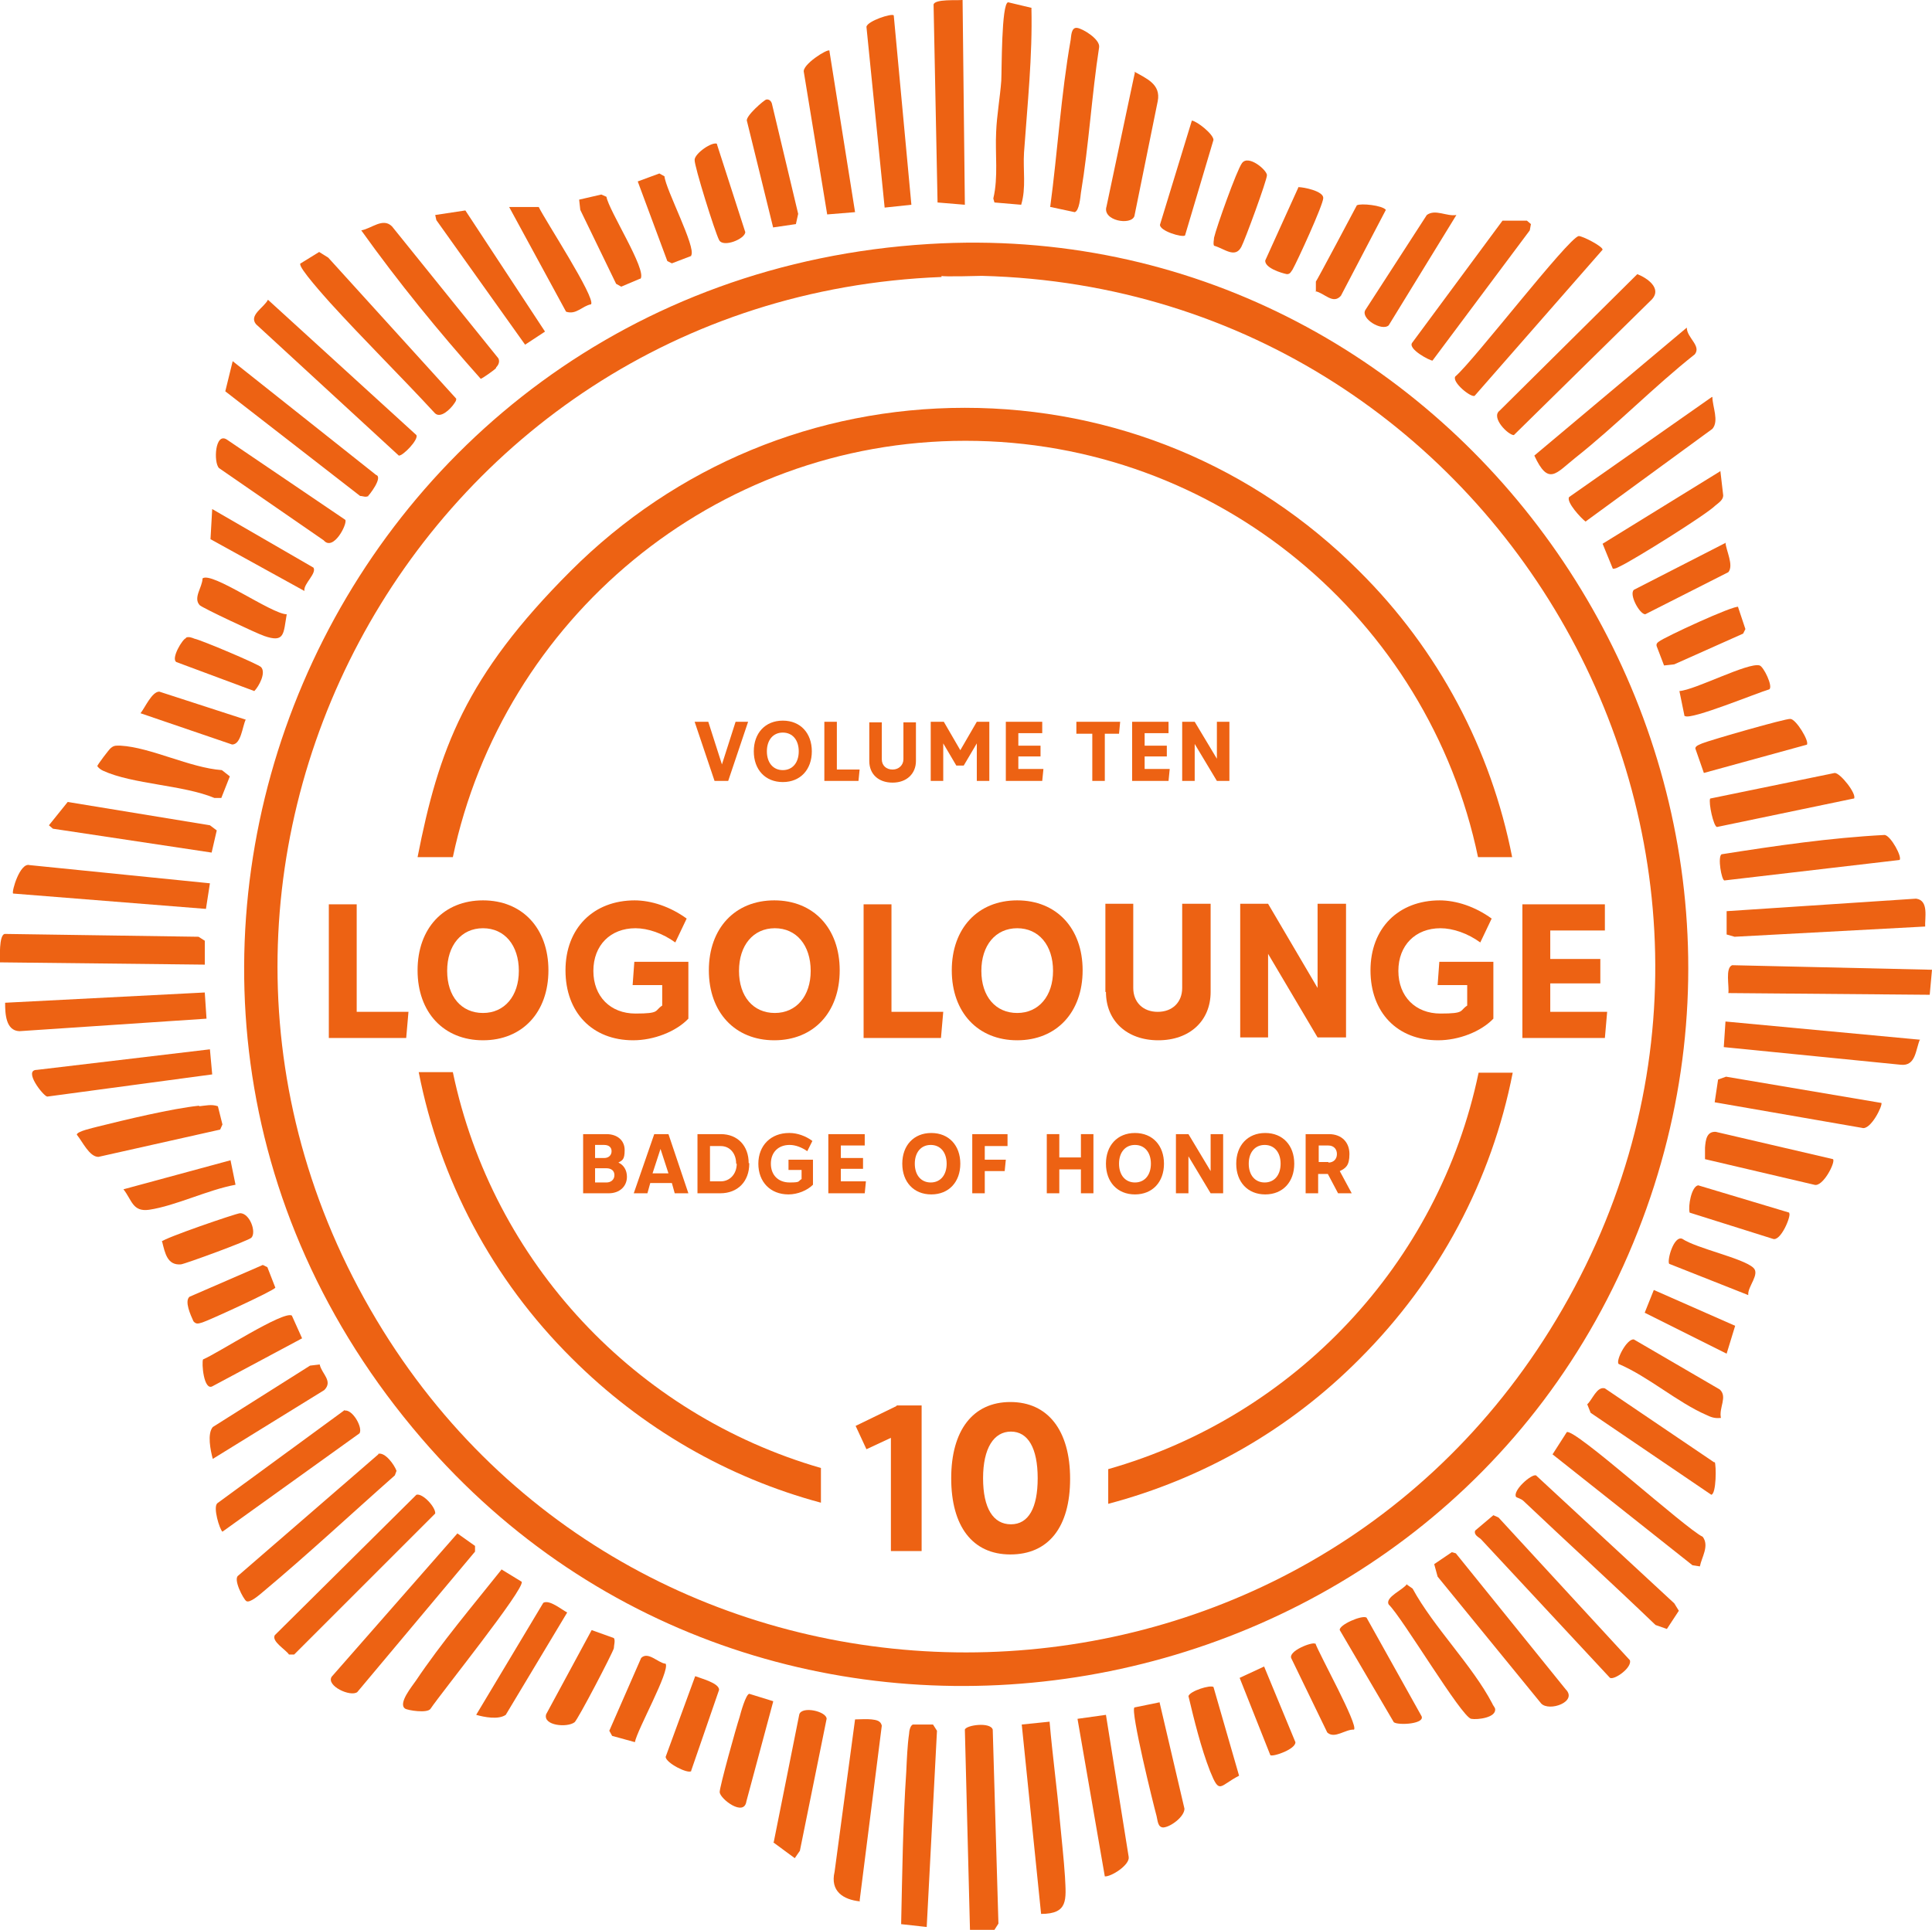 <svg xmlns="http://www.w3.org/2000/svg" id="a" viewBox="0 0 339.6 339.3"><defs><style>      .st0 {        fill: #ed6213;      }    </style></defs><path class="st0" d="M163.3,42.9c91.8-5.6,158.2,88.3,124.6,173.6-34.5,87.8-152.1,108.2-213.8,36.4C4.9,172.4,58,49.3,163.3,42.9h0ZM165.5,48.7c-92.8,3.6-147.5,105.8-98.2,185.2,47,75.6,158.1,75.4,205.1,0,49.9-80-6.7-183-99.8-185.4,0,0-7.1.2-7.1,0h0Z"></path><path class="st0" d="M170.5,339.3l-.9-35.2c.2-.8,4.5-1.4,4.9,0l1,34.1-.7,1.1h-4.3Z"></path><path class="st0" d="M169.2,0l.4,36-4.8-.4-.7-34.8c.2-1,4.1-.7,5-.8h.1Z"></path><path class="st0" d="M73.2,262.8c1.1-.3,3.4,2.2,3.3,3.3l-24.8,24.8h-.9c-.6-.9-3.1-2.3-2.5-3.4l24.9-24.7h0Z"></path><path class="st0" d="M287.8,48.2c1.8.7,4.3,2.5,2.6,4.4l-24.3,23.9c-1,0-4.1-3.1-2.5-4.3l24.2-24h0Z"></path><path class="st0" d="M260.3,270.6c-.3-.3-1.3-.7-1-1.5l3.2-2.7.9.4,23.1,25.1c.4,1.3-2.7,3.5-3.5,3.1l-22.7-24.4h0Z"></path><path class="st0" d="M36,169.6L0,169.2c0-.9-.2-4.7.8-5l34.1.5,1.1.7v4.2h0Z"></path><path class="st0" d="M52.7,46.4l3.4-2.1,1.6,1,22.5,24.8c0,.4-.2.6-.4.9-.6.9-2.4,2.7-3.4,1.6-6-6.5-12.4-12.8-18.4-19.4-.7-.8-5.6-6.2-5.2-6.8h0Z"></path><path class="st0" d="M47.1,52.7l26.1,23.8c.4.8-2.4,3.7-3.1,3.6l-25.1-23.1c-1.3-1.6,1.4-2.9,2.1-4.3Z"></path><path class="st0" d="M181.3,1.4c.2,8.5-.7,16.9-1.3,25.4-.2,3.1.4,6.2-.5,9.2l-4.7-.4-.2-.7c.9-3.8.3-7.8.5-11.7.1-2.8.7-6.2.9-9,.1-1.7,0-13.6,1.2-13.8l4.2,1h0Z"></path><path class="st0" d="M162.9,338.8l-4.5-.5c.2-8.9.3-17.9.9-26.8.1-2.1.2-4.7.5-6.7,0-.4.2-1.5.7-1.6h3.5l.7,1.1-1.8,34.4h0Z"></path><path class="st0" d="M339.2,174.9l-35.4-.3c.2-1.1-.6-4.5.7-4.9l35.1.8-.4,4.4h0Z"></path><path class="st0" d="M266.5,263.2c-.7-1.1,2.7-4.1,3.5-3.8l24.3,22.5.8,1.3-2.1,3.2-2-.7c-7.7-7.4-15.5-14.5-23.2-21.8-.4-.4-1.2-.6-1.3-.7h0Z"></path><path class="st0" d="M36,174.6l.3,4.5-32.9,2.2c-2.4-.1-2.5-3.1-2.5-5l35-1.8h.1Z"></path><path class="st0" d="M338.4,162.9l-33.5,1.8-1.4-.4v-4.1l33.3-2.2c2.3.3,1.5,3.4,1.6,5h0Z"></path><path class="st0" d="M296.5,57.6c0,1.8,2.6,3.2,1.4,4.7-7.2,5.7-13.8,12.5-21,18.2-3.4,2.7-4.7,5-7.2-.4l26.8-22.5h0Z"></path><path class="st0" d="M277.5,41.5c.7,0,4.2,1.8,4.2,2.4l-22.5,25.7c-.7.3-4-2.4-3.4-3.4,3.2-2.7,19.8-24.3,21.7-24.7h0Z"></path><path class="st0" d="M80.4,269.6l3.1,2.2v1c0,0-20.7,24.7-20.7,24.7-1.2.9-5.5-1.1-4.5-2.7l22.1-25.2h0Z"></path><path class="st0" d="M66.5,255.6c1.2-.3,2.8,1.9,3.2,3l-.3.8c-7.7,6.8-15.3,13.9-23.2,20.5-.6.5-2.3,2-2.9,1.6-.5-.3-2.4-3.9-1.4-4.5l24.6-21.3h0Z"></path><path class="st0" d="M36.9,155.3l-.7,4.5-33.9-2.7c-.3-.3,1.2-5.5,2.9-5l31.7,3.2h0Z"></path><path class="st0" d="M157.1,2.7l3.1,33.3-4.7.5-3.2-31.8c.2-1,4.4-2.4,4.8-2h0Z"></path><path class="st0" d="M337.5,182.7c-.8,1.8-.7,4.8-3.4,4.5l-31.1-3.1.3-4.5,34.2,3.2h0Z"></path><path class="st0" d="M184.5,302.8c.5,5.8,1.3,11.6,1.8,17.3.3,3.3.7,6.7.9,9.9.2,4,.6,6.5-4.2,6.5l-3.4-33.3,4.9-.5h0Z"></path><path class="st0" d="M87.2,64.7c-.2.3-2.5,1.9-2.7,1.9-7.4-8.3-14.5-17-21-26.1,1.8-.3,3.8-2.3,5.4-.7l18.7,23.2c.3.6,0,1.2-.4,1.6h0Z"></path><path class="st0" d="M252.1,275l3.1-2.1.7.2,19.3,23.9c2.2,2.2-2.9,4-4.3,2.5l-18.2-22.3-.6-2.2h0Z"></path><path class="st0" d="M298.8,275.4l-1.3-.2-24.6-19.5,2.5-3.9c1.3-.8,20.8,16.9,23.9,18.4,1.2,1.6-.2,3.6-.5,5.2h0Z"></path><path class="st0" d="M64.7,87.2c-.4.3-.9,0-1.4,0l-23.7-18.4,1.3-5.3,25.2,20c1.3.4-1.3,3.7-1.5,3.8h.1Z"></path><path class="st0" d="M184.6,36.4c1.3-9.7,1.9-19.8,3.6-29.4.1-.7.1-2.2,1.1-2.1s4.1,2,3.9,3.4c-1.3,8.4-1.8,17.2-3.2,25.6-.1.8-.3,3.2-1.1,3.4l-4.2-.9h-.1Z"></path><path class="st0" d="M151.2,334.3c-3-.3-5.3-1.8-4.5-5.2l3.6-26.8c.9,0,2-.1,2.9,0,.8.1,1.6.2,1.8,1.1l-3.9,30.8h0Z"></path><path class="st0" d="M36.9,184.5l.4,4.4-29,3.9c-.7-.1-4.3-4.7-1.8-4.7l30.3-3.6h0Z"></path><path class="st0" d="M333.9,151.2l-30.8,3.6c-.5-.1-1.2-4.1-.5-4.6,9.5-1.5,19.1-2.9,28.7-3.4,1.1.2,3.1,3.9,2.6,4.4h0Z"></path><path class="st0" d="M301,69.8c0,1.7,1.2,4.2,0,5.6l-22.3,16.3c-.8-.6-3.4-3.4-2.9-4.3l25.1-17.6h0Z"></path><path class="st0" d="M60.6,248c1.4-.2,3.2,3,2.6,4l-24.1,17.3c-.5-.4-1.7-4.3-.9-5l22.4-16.4h0Z"></path><path class="st0" d="M88.1,275.9l3.6,2.2c.6,1.2-14.2,19.6-16,22.3-.5.9-4.1.3-4.5,0-1.3-.9,1.3-4,1.9-4.9,4.5-6.7,10-13.2,15.1-19.6h0Z"></path><path class="st0" d="M264,38.8h4.4l.7.6-.2,1.1-17.1,22.9c-.5,0-4.3-2-3.6-3.1l15.9-21.5h0Z"></path><path class="st0" d="M330.7,193.9c.3.4-1.9,4.9-3.4,4.4l-25.9-4.5.6-4,1.4-.5,27.2,4.6h0Z"></path><polygon class="st0" points="11.9 141 36.9 145.1 38.1 146 37.2 149.9 9.3 145.7 8.6 145.1 11.9 141"></polygon><path class="st0" d="M194.4,301.5l4,25c.2,1.4-3.1,3.5-4.2,3.4l-4.8-27.7,5-.7h0Z"></path><path class="st0" d="M145.8,9l4.5,28.3-4.9.4-4.1-25c-.4-1.3,4.2-4.2,4.5-3.8h0Z"></path><polygon class="st0" points="81.8 37 95.8 58.3 92.3 60.6 76.7 38.7 76.5 37.8 81.8 37"></polygon><path class="st0" d="M247.3,278.6l1,.7c3.7,6.8,10.5,13.5,14,20.2.1.3.4.6.5.9.3,1.6-3.1,2-4.2,1.8-1.7-.3-12.1-17.8-14.5-20.1-.7-1.3,2.6-2.6,3.2-3.6h0Z"></path><path class="st0" d="M60.7,91.4c.4.7-2.1,5.6-3.8,3.6l-18.4-12.7c-1-1-.7-6.4,1.4-5l20.8,14.1Z"></path><path class="st0" d="M301.4,257c.3.6.3,5.7-.6,5.8l-21.2-14.4-.6-1.5c.9-.8,1.7-3.2,3.1-2.8l19.2,13h.1Z"></path><path class="st0" d="M199.4,12.6c2.1,1.2,4.7,2.2,4.1,5.2l-4.1,20.2c-.6,1.7-5.7.8-4.9-1.7,0,0,5-23.7,5-23.6h-.1Z"></path><path class="st0" d="M136,323.9l4.5-22.5c.5-1.5,4.8-.5,4.8.8l-4.7,23.2-.9,1.3-3.8-2.8h0Z"></path><path class="st0" d="M35,194.5c1.1-.1,2.2-.4,3.3,0l.8,3.2-.4.9-21.4,4.8c-1.6,0-2.8-2.7-3.8-3.9,0-.6,2.9-1.2,3.6-1.4,4.8-1.2,13.1-3.2,17.9-3.7h0Z"></path><path class="st0" d="M325.8,140.4l-24,5c-.6-.1-1.5-4.2-1.2-5l21.9-4.5c1,0,3.9,3.7,3.4,4.5h0Z"></path><path class="st0" d="M302.4,82.8l.5,4.3c0,.8-.8,1.3-1.4,1.8-1.6,1.6-14.4,9.6-16.8,10.7-.4.2-.7.4-1.2.4l-1.8-4.4,20.6-12.7h0Z"></path><path class="st0" d="M56.2,239.9c.3,1.6,2.4,2.9.8,4.5l-19.6,12.1c-.4-1.5-1-4.4,0-5.6l17.1-10.8,1.7-.2h0Z"></path><path class="st0" d="M83.7,301.5l11.8-19.7c1.1-.6,3.2,1.2,4.2,1.7l-10.8,18c-1.3.9-3.8.4-5.2,0h0Z"></path><path class="st0" d="M256,37.8l-11.9,19.4c-1.2,1.1-5-1.2-4.1-2.7l10.8-16.7c1.5-1.1,3.5.3,5.2,0h0Z"></path><path class="st0" d="M322.2,203.8c.5.5-1.8,5-3.3,4.5l-19.2-4.5v-2c.1-1.4.3-2.9,1.9-2.8l20.6,4.8h0Z"></path><path class="st0" d="M19.5,131.5c.6-.5,1-.4,1.7-.4,5.3.3,12.2,3.9,17.8,4.3l1.4,1.1-1.5,3.8h-1.2c-5.5-2.3-14.4-2.4-19.6-4.8-.4-.2-.7-.4-1-.8,0-.2,2.1-3,2.4-3.2h0Z"></path><path class="st0" d="M135.9,40l-4.6-18.7c-.4-.8,3.1-3.8,3.4-3.8.5-.1.9.3,1,.8l4.6,19.3-.4,1.8-4.1.6h.1Z"></path><path class="st0" d="M203.8,299.2l4.4,18.8c0,1.4-2.4,3.2-3.7,3.3-1,0-1-1.2-1.2-2-.6-2.2-4.6-18.4-3.9-19.1l4.4-.9h0Z"></path><path class="st0" d="M240.2,284.4l9.6,17.2c1,1.5-4,1.8-4.8,1.2l-9.5-16.2c-.2-.9,3.9-2.7,4.7-2.2h0Z"></path><path class="st0" d="M103.9,53.5c-1.6.3-2.6,1.9-4.4,1.3l-10-18.4h5.2c1.1,2.3,10,15.9,9.2,17.1h0Z"></path><path class="st0" d="M53.5,103.9l-16.5-9.1.3-5.3,17.8,10.3c.6,1-1.7,2.8-1.6,4h0Z"></path><path class="st0" d="M302.4,249.3c-.9.1-1.6-.1-2.4-.5-5.1-2.2-10.3-6.8-15.5-9-.5-.7,1.5-4.5,2.7-4.3l15.1,8.8c1.4,1.3-.2,3.2.2,5h-.1Z"></path><path class="st0" d="M208.3,41.4c-.5.4-4.5-.8-4.4-1.9l5.6-18.3c.9.1,3.8,2.4,3.8,3.4l-5,16.8h0Z"></path><path class="st0" d="M135.9,299.2l-4.7,17.5c-.4,2.8-4.6-.4-4.7-1.6,0-1,2.9-11.4,3.5-13.2.2-.8,1.1-4,1.7-4.1l4.2,1.3h0Z"></path><path class="st0" d="M317.7,130.9l-18.2,5-1.5-4.3c0-.5.8-.7,1.2-.9,1.5-.6,14.7-4.4,15.5-4.3,1,0,3.4,4,2.9,4.5h.1Z"></path><path class="st0" d="M40.5,203.9l.9,4.4c-4.9.9-10.5,3.7-15.2,4.4-2.9.4-3-1.7-4.5-3.6l18.8-5.1h0Z"></path><path class="st0" d="M303.3,95.4c.1,1.4,1.5,4,.5,5.2l-14.6,7.4c-1,0-2.9-3.5-2-4.3l16.2-8.3h-.1Z"></path><path class="st0" d="M51.3,231.3l1.8,4-15.7,8.4c-1.6,1-2-4.2-1.7-4.7,2.3-.9,14.1-8.6,15.6-7.7h0Z"></path><path class="st0" d="M231.3,51.3v-1.8c.1,0,7.2-13.4,7.2-13.4.7-.4,4.5,0,5.1.8l-7.9,15.1c-1.4,1.6-2.9-.5-4.5-.8h0Z"></path><path class="st0" d="M107.9,288c.3.4,0,1.3,0,1.8-.3,1-6.3,12.5-6.9,13-1.3,1-5.6.6-5-1.4l8-14.8,3.9,1.4h0Z"></path><path class="st0" d="M43.2,126.5c-.6,1.2-.8,4.4-2.4,4.4l-16.1-5.5c.8-1,2-3.8,3.3-3.8l15.1,4.9h.1Z"></path><path class="st0" d="M314.5,213.3c.4.4-1.5,5.1-2.9,4.5l-14.6-4.6c-.3-1.1.3-4.6,1.5-4.8l16,4.8h0Z"></path><path class="st0" d="M213.3,296.6l4.5,15.6c-3.5,1.8-3.4,3.4-5.1-.8-1.6-4.1-2.8-9-3.8-13.2.3-.9,3.8-2,4.4-1.6h0Z"></path><path class="st0" d="M126,25.3l5,15.5c0,1.2-3.9,2.8-4.6,1.4-.7-1.3-4.4-13.1-4.3-14.1,0-1.1,3.1-3.3,4-2.8h0Z"></path><path class="st0" d="M231.2,288.9c.7,2,7.6,14.4,6.8,15.2-1.5-.1-3.4,1.7-4.7.5l-6.3-13c-.7-1.3,3.7-3,4.2-2.6h0Z"></path><path class="st0" d="M112.5,49l-3.3,1.4-.9-.5-6.3-13-.2-1.8,3.9-.9.9.4c.4,2.4,7.1,12.8,6,14.4h0Z"></path><path class="st0" d="M50.4,108c-.6,3.4-.3,5.1-4,3.8-1.2-.4-10.8-4.9-11.3-5.4-1.2-1.3.5-3.2.5-4.7,1.6-1.3,12.2,6.3,14.8,6.3h0Z"></path><path class="st0" d="M121.5,311.4c-.6.5-4.4-1.4-4.5-2.5l5.2-14.2c1,.4,4.2,1.2,4.2,2.4l-4.9,14.2h0Z"></path><polygon class="st0" points="305 233.1 303.5 238 289.1 230.8 290.7 226.8 305 233.1"></polygon><path class="st0" d="M213.4,43.2c-.2-.4,0-1,0-1.4.4-1.8,4-11.9,4.9-13.1,1.1-1.6,4.4,1.2,4.4,2.1s-3.9,11.5-4.5,12.6c-1.1,2.1-3,.3-4.8-.2h0Z"></path><path class="st0" d="M296.1,125.9l-.9-4.4c2.8-.2,12.1-5.1,14.1-4.5.7.2,2.4,3.7,1.7,4.2-2.1.6-13.7,5.4-14.8,4.7h-.1Z"></path><path class="st0" d="M28.4,218.3c.4-.6,12.9-4.9,13.8-5,1.7,0,2.9,3.3,2,4.3-.4.5-11.6,4.6-12.4,4.7-2.4.2-2.8-2-3.3-4h-.1Z"></path><path class="st0" d="M46.2,222.4l.8.4,1.4,3.6c-.4.6-11.8,5.8-12.8,6.1-.7.2-1.1.4-1.6-.2-.5-1.1-1.6-3.5-.7-4.3l12.9-5.6h0Z"></path><path class="st0" d="M305.5,106.7l1.3,3.9-.4.8-12.1,5.4-1.8.2-1.3-3.4c-.1-.4.1-.6.4-.8.8-.7,13.3-6.5,14-6.1h-.1Z"></path><path class="st0" d="M228.2,32.9c1,0,4.4.7,4.4,1.9s-4.6,11.2-5.4,12.6c-.3.4-.4.8-1,.8-1-.2-3.9-1.1-3.8-2.4l5.8-12.8h0Z"></path><path class="st0" d="M223.3,308.6l-5.4-13.6,4.3-2,5.5,13.3c.1,1.2-3.8,2.6-4.4,2.3h0Z"></path><path class="st0" d="M121.5,45l-3.4,1.3-.8-.4-5.2-14,3.8-1.4.9.5c.2,2.3,5.6,12.5,4.7,13.9h0Z"></path><path class="st0" d="M117,292.5c.8,1.3-5,11.6-5.4,13.8l-4-1.1-.5-.9,5.6-12.8c1.2-1.2,2.9.8,4.2,1h.1Z"></path><path class="st0" d="M32.7,112.1c.5-.2,1,0,1.5.2,1.1.2,11.3,4.5,11.7,5,.9,1-.4,3.4-1.2,4.2l-13.7-5.1c-1-.6,1.1-4.1,1.7-4.2h0Z"></path><path class="st0" d="M307.3,227.7l-13.9-5.5c-.4-.6.8-5,2.3-4.4,2.5,1.7,10.7,3.4,12.5,5.1,1.2,1.1-1,3.3-.9,4.7h0Z"></path><path class="st0" d="M79.6,150.7c8.8-41.7,45.8-73.2,90.1-73.2s81.4,31.4,90.1,73.2h6c-3.7-18.9-12.9-36.4-26.9-50.3-18.5-18.5-43.1-28.7-69.3-28.7s-50.8,10.2-69.3,28.7-23.2,31.4-26.9,50.3h6.2Z"></path><path class="st0" d="M144.3,258.1c-32.5-9.4-57.7-36.1-64.7-69.6h-6c3.7,18.9,12.9,36.4,26.9,50.3,12.3,12.3,27.4,21,43.8,25.4v-6.1Z"></path><path class="st0" d="M259.9,188.6c-7,33.6-32.4,60.4-65.1,69.7v6.1c16.6-4.4,31.8-13,44.2-25.5,14-14,23.2-31.4,26.9-50.3h-6Z"></path><path class="st0" d="M110.2,206.9c0,1.7-1.3,2.9-3.2,2.9h-4.5v-10.4h4.1c1.9,0,3.2,1.1,3.2,2.8s-.4,1.8-1.1,2.2c.9.4,1.5,1.3,1.5,2.5h0ZM104.6,203.6h1.6c.8,0,1.3-.5,1.3-1.2s-.5-1.1-1.3-1.1h-1.6v2.3h0ZM108,206.6c0-.8-.6-1.2-1.4-1.2h-2v2.5h2c.8,0,1.4-.5,1.4-1.3h0Z"></path><path class="st0" d="M118.1,208h-3.8l-.5,1.8h-2.4l3.6-10.4h2.5l3.5,10.4h-2.4l-.5-1.8h0ZM117.5,206.3l-1.4-4.3-1.4,4.3h2.8Z"></path><path class="st0" d="M131.7,204.6c0,3.1-2,5.2-5.1,5.2h-4v-10.4h4.1c3,0,4.9,2.1,4.9,5.1h.1ZM129.4,204.6c0-1.8-1.1-3.1-2.7-3.1h-1.9v6.2h1.9c1.6,0,2.8-1.3,2.8-3.1h-.1Z"></path><path class="st0" d="M138.8,199.2c1.3,0,2.8.5,4,1.4l-.9,1.8c-1-.7-2.1-1.1-3.1-1.1-2,0-3.3,1.3-3.3,3.3s1.3,3.3,3.3,3.3,1.4-.2,2.1-.6v-1.6h-2.3v-1.8h4.3v4.4c-1,1-2.7,1.7-4.3,1.7-3.2,0-5.3-2.2-5.3-5.4s2.2-5.4,5.4-5.4h.1Z"></path><path class="st0" d="M152.2,207.8l-.2,2h-6.4v-10.4h6.4v2h-4.2v2.2h3.9v1.9h-3.9v2.2h4.4Z"></path><path class="st0" d="M158.6,204.6c0-3.2,2-5.4,5.1-5.4s5.1,2.2,5.1,5.4-2,5.4-5.1,5.4-5.1-2.2-5.1-5.4ZM166.4,204.6c0-2-1.1-3.3-2.8-3.3s-2.8,1.3-2.8,3.3,1.1,3.3,2.8,3.3,2.8-1.3,2.8-3.3Z"></path><path class="st0" d="M173.1,201.5v2.4h3.7l-.2,2h-3.5v3.9h-2.2v-10.4h6.2v2.1h-4.1.1Z"></path><path class="st0" d="M184,199.4h2.2v4.1h3.8v-4.1h2.2v10.4h-2.2v-4.2h-3.8v4.2h-2.2v-10.4Z"></path><path class="st0" d="M194.4,204.6c0-3.2,2-5.4,5.1-5.4s5.1,2.2,5.1,5.4-2,5.4-5.1,5.4-5.1-2.2-5.1-5.4ZM202.3,204.6c0-2-1.1-3.3-2.8-3.3s-2.8,1.3-2.8,3.3,1.1,3.3,2.8,3.3,2.8-1.3,2.8-3.3Z"></path><path class="st0" d="M215,199.4v10.4h-2.2l-3.9-6.5v6.5h-2.2v-10.4h2.2l3.9,6.5v-6.5h2.2Z"></path><path class="st0" d="M217.3,204.6c0-3.2,2-5.4,5.1-5.4s5.1,2.2,5.1,5.4-2,5.4-5.1,5.4-5.1-2.2-5.1-5.4h0ZM225.1,204.6c0-2-1.1-3.3-2.8-3.3s-2.8,1.3-2.8,3.3,1.1,3.3,2.8,3.3,2.8-1.3,2.8-3.3Z"></path><path class="st0" d="M229.6,199.4h4c2.2,0,3.6,1.4,3.6,3.5s-.7,2.5-1.7,3l2.1,3.9h-2.4l-1.8-3.4h-1.7v3.4h-2.2v-10.4h0ZM233.5,204.4c.9,0,1.5-.6,1.5-1.5s-.6-1.5-1.5-1.5h-1.7v2.9h1.7Z"></path><path class="st0" d="M71.8,177.9l-.4,4.6h-13.6v-23.5h4.9v18.9h9.1Z"></path><path class="st0" d="M73.4,170.6c0-7.4,4.6-12.3,11.5-12.3s11.5,4.9,11.5,12.3-4.6,12.3-11.5,12.3-11.5-4.9-11.5-12.3ZM91.2,170.7c0-4.5-2.5-7.5-6.3-7.5s-6.3,3-6.3,7.5,2.5,7.4,6.3,7.4,6.3-3,6.3-7.4Z"></path><path class="st0" d="M111.5,158.3c3,0,6.3,1.1,9.2,3.2l-2,4.2c-2.2-1.6-4.8-2.5-7-2.5-4.4,0-7.4,3-7.4,7.5s3,7.5,7.4,7.5,3.3-.5,4.7-1.4v-3.6h-5.2l.3-4.1h9.5v10c-2.2,2.3-6.1,3.8-9.7,3.8-7.2,0-11.9-4.9-11.9-12.3s4.9-12.3,12.2-12.3h0Z"></path><path class="st0" d="M124.6,170.6c0-7.4,4.6-12.3,11.5-12.3s11.5,4.9,11.5,12.3-4.6,12.3-11.5,12.3-11.5-4.9-11.5-12.3ZM142.5,170.7c0-4.5-2.5-7.5-6.3-7.5s-6.3,3-6.3,7.5,2.5,7.4,6.3,7.4,6.3-3,6.3-7.4Z"></path><path class="st0" d="M165.8,177.9l-.4,4.6h-13.6v-23.5h4.9v18.9h9.1Z"></path><path class="st0" d="M167.3,170.6c0-7.4,4.6-12.3,11.5-12.3s11.5,4.9,11.5,12.3-4.6,12.3-11.5,12.3-11.5-4.9-11.5-12.3ZM185.1,170.7c0-4.5-2.5-7.5-6.3-7.5s-6.3,3-6.3,7.5,2.5,7.4,6.3,7.4,6.3-3,6.3-7.4Z"></path><path class="st0" d="M194.3,174.4v-15.5h4.9v14.8c0,2.5,1.7,4.2,4.3,4.2s4.3-1.7,4.3-4.2v-14.8h5v15.5c0,5.1-3.7,8.5-9.2,8.5s-9.2-3.4-9.2-8.5h-.1Z"></path><path class="st0" d="M236.6,158.9v23.5h-5l-8.7-14.7v14.7h-4.9v-23.5h4.9l8.7,14.8v-14.8h5Z"></path><path class="st0" d="M253,158.3c3,0,6.3,1.1,9.2,3.2l-2,4.2c-2.2-1.6-4.8-2.5-7-2.5-4.4,0-7.4,3-7.4,7.5s3,7.5,7.4,7.5,3.3-.5,4.7-1.4v-3.6h-5.2l.3-4.1h9.5v10c-2.2,2.3-6.1,3.8-9.7,3.8-7.2,0-11.9-4.9-11.9-12.3s4.9-12.3,12.2-12.3h-.1Z"></path><path class="st0" d="M282.5,177.9l-.4,4.6h-14.5v-23.5h14.5v4.6h-9.6v5h8.8v4.3h-8.8v5h10Z"></path><path class="st0" d="M131.5,126.9l-3.5,10.4h-2.4l-3.5-10.4h2.4l2.4,7.5,2.4-7.5h2.4-.2Z"></path><path class="st0" d="M132.5,132.1c0-3.2,2-5.4,5.1-5.4s5.1,2.2,5.1,5.4-2,5.4-5.1,5.4-5.1-2.2-5.1-5.4ZM140.4,132.1c0-2-1.1-3.3-2.8-3.3s-2.8,1.3-2.8,3.3,1.1,3.3,2.8,3.3,2.8-1.3,2.8-3.3Z"></path><path class="st0" d="M151.1,135.3l-.2,2h-6v-10.4h2.2v8.4h4Z"></path><path class="st0" d="M152.8,133.8v-6.8h2.2v6.5c0,1.1.8,1.8,1.9,1.8s1.9-.8,1.9-1.8v-6.5h2.2v6.8c0,2.2-1.6,3.8-4.1,3.8s-4.1-1.5-4.1-3.8h0Z"></path><path class="st0" d="M163.7,126.9h2.2l2.9,5,2.9-5h2.2v10.4h-2.2v-6.6l-2.3,3.9h-1.3l-2.3-3.9v6.6h-2.2v-10.4h.1Z"></path><path class="st0" d="M183.4,135.3l-.2,2h-6.4v-10.4h6.4v2h-4.2v2.2h3.9v1.9h-3.9v2.2h4.4Z"></path><path class="st0" d="M196.8,129h-2.6v8.3h-2.2v-8.3h-2.8v-2.1h7.7l-.2,2.1h.1Z"></path><path class="st0" d="M205.6,135.3l-.2,2h-6.4v-10.4h6.4v2h-4.2v2.2h3.9v1.9h-3.9v2.2h4.4Z"></path><path class="st0" d="M216.1,126.9v10.4h-2.2l-3.9-6.5v6.5h-2.2v-10.4h2.2l3.9,6.5v-6.5s2.2,0,2.2,0Z"></path><path class="st0" d="M157.6,247.1h4.4v25.6h-5.4v-19.9l-4.3,2-1.9-4.1,7.2-3.5h0Z"></path><path class="st0" d="M167.2,259.9c0-8.4,3.8-13.4,10.4-13.4s10.5,5,10.5,13.5-3.8,13.3-10.5,13.3-10.4-5-10.4-13.4h0ZM182.4,259.9c0-5.3-1.7-8.2-4.7-8.2s-4.9,2.9-4.9,8.2,1.8,8.1,4.9,8.1,4.7-2.9,4.7-8.1Z"></path></svg>